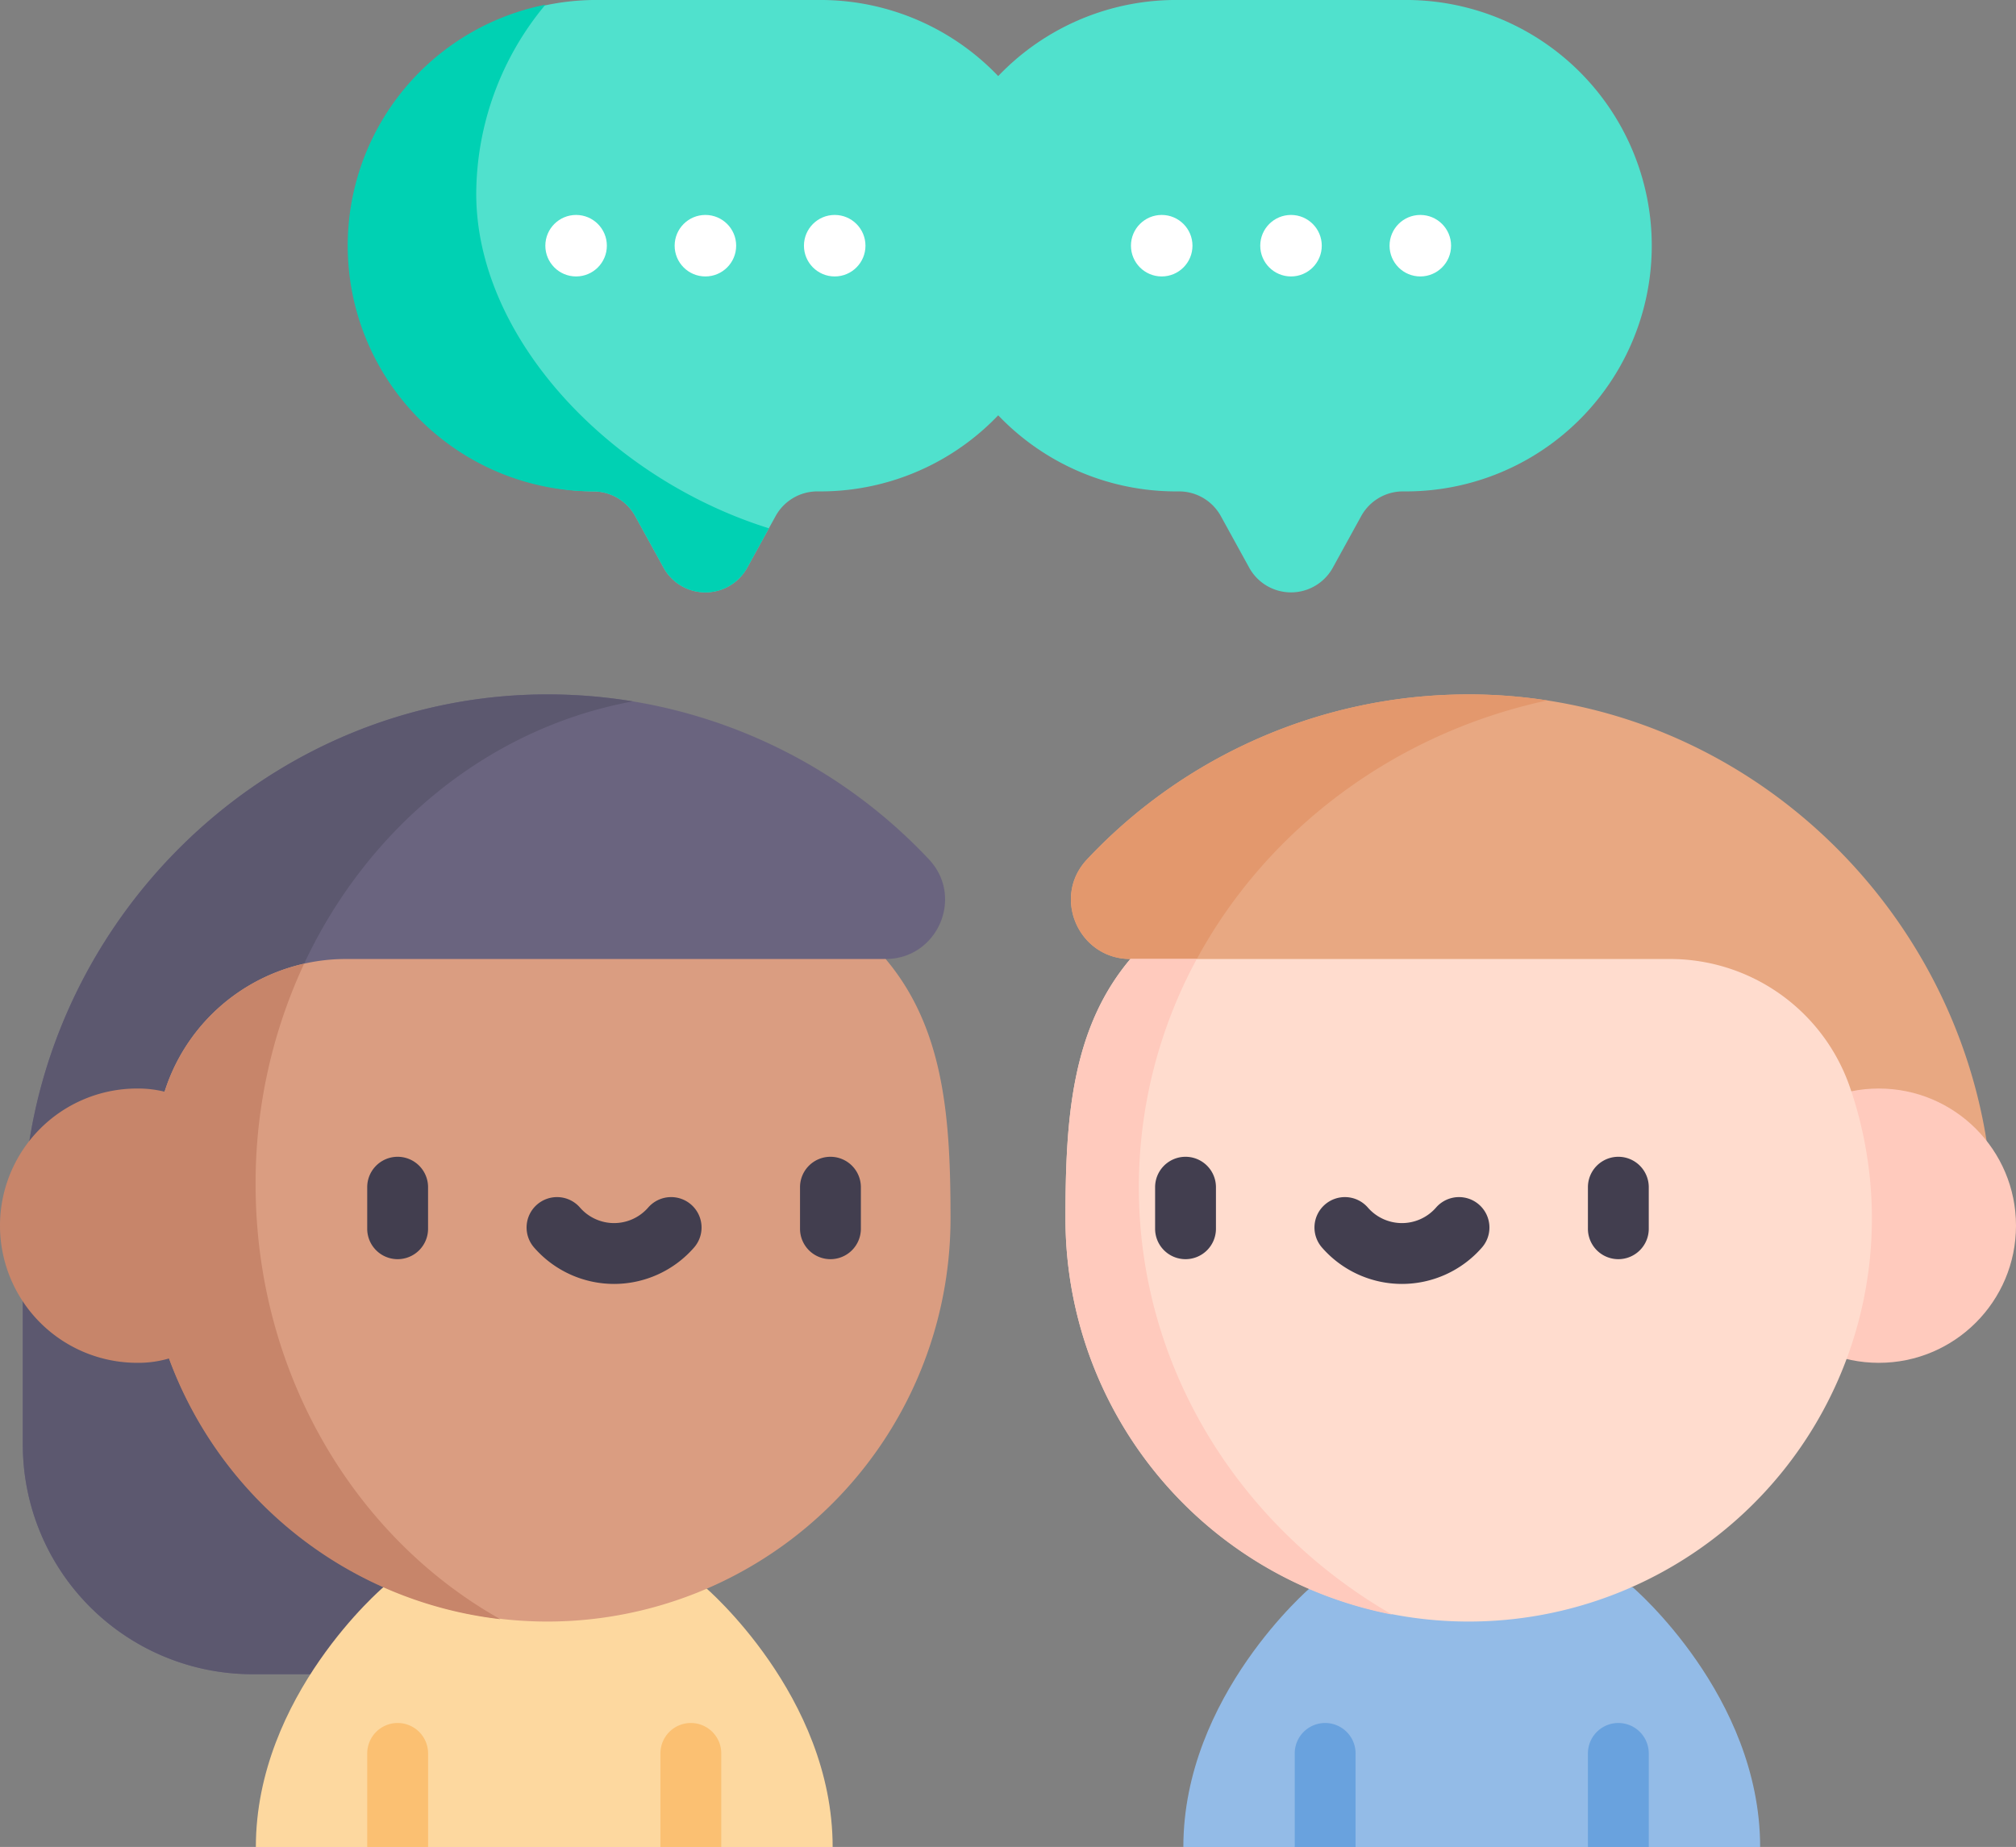 <svg xmlns="http://www.w3.org/2000/svg" id="Group_98" data-name="Group 98" width="448.684" height="411.166" viewBox="0 0 448.684 411.166"><rect x="0" y="0" width="448.684" height="411.166" fill="#808080" stroke="none"/><path id="Path_166" data-name="Path 166" d="M153.67,20.779H103.817a54.7,54.7,0,0,0,0,109.392,10.621,10.621,0,0,1,9.306,5.5l6.315,11.479a10.621,10.621,0,0,0,18.612,0l6.315-11.479a10.621,10.621,0,0,1,9.306-5.5,54.7,54.7,0,1,0,0-109.392Z" transform="translate(28.252 -20.779)" fill="#50e1cd"></path><path id="Path_167" data-name="Path 167" d="M326.182,20.779h49.853a54.7,54.7,0,1,1,0,109.392,10.621,10.621,0,0,0-9.306,5.5l-6.315,11.479a10.621,10.621,0,0,1-18.612,0l-6.315-11.479a10.621,10.621,0,0,0-9.306-5.5,54.7,54.7,0,1,1,0-109.392Z" transform="translate(-63.778 -20.779)" fill="#50e1cd"></path><path id="Path_168" data-name="Path 168" d="M291.729,470c0-33.674,28.361-57.816,28.361-57.816h71.65S420.1,436.321,420.1,470Z" transform="translate(-28.361 -58.829)" fill="#93bbe7"></path><path id="Path_169" data-name="Path 169" d="M277.244,250.916c-11.522.008-17.554-13.782-9.648-22.173a116.42,116.42,0,0,1,83.789-36.727c64.832-.633,117.887,53.116,117.887,117.948Z" transform="translate(-25.666 -37.425)" fill="#e8a882"></path><path id="Path_170" data-name="Path 170" d="M207.3,228.742a116.42,116.42,0,0,0-83.789-36.727C58.681,191.383,5.626,245.132,5.626,309.963v49.06a51.11,51.11,0,0,0,51.11,51.11H85.852V390.775l111.8-139.859c11.522.008,17.554-13.782,9.648-22.173Z" transform="translate(-0.547 -37.425)" fill="#6a647f"></path><path id="Path_171" data-name="Path 171" d="M57.433,301.072c0-53.962,36.3-98.764,83.963-107.509a116.985,116.985,0,0,0-17.884-1.547C58.68,191.383,5.626,245.132,5.626,309.963v49.06a51.11,51.11,0,0,0,51.11,51.11H85.852V390.775l6.088-7.616c-21.149-19.991-34.507-49.353-34.507-82.088Z" transform="translate(-0.547 -37.425)" fill="#5c586f"></path><path id="Path_172" data-name="Path 172" d="M191.447,470c0-33.674-28.361-57.816-28.361-57.816H91.437S63.076,436.321,63.076,470Z" transform="translate(-6.132 -58.829)" fill="#fdd89f"></path><path id="Path_173" data-name="Path 173" d="M215.005,315.081A89.739,89.739,0,1,1,40.543,285.433,42.345,42.345,0,0,1,80.576,257.26H200.561c13.172,15.617,14.445,35.794,14.445,57.821Z" transform="translate(-3.454 -43.769)" fill="#da9d81"></path><g id="Group_88" data-name="Group 88" transform="translate(81.733 257.516)"><g id="Group_85" data-name="Group 85"><path id="Path_174" data-name="Path 174" d="M97.3,328.822a6.77,6.77,0,0,1-6.771-6.771V312.8a6.771,6.771,0,1,1,13.542,0v9.255A6.771,6.771,0,0,1,97.3,328.822Z" transform="translate(-90.534 -306.025)" fill="#423e4f"></path></g><g id="Group_86" data-name="Group 86" transform="translate(96.327)"><path id="Path_175" data-name="Path 175" d="M204,328.822a6.77,6.77,0,0,1-6.771-6.771V312.8a6.771,6.771,0,1,1,13.542,0v9.255A6.771,6.771,0,0,1,204,328.822Z" transform="translate(-197.234 -306.025)" fill="#423e4f"></path></g><g id="Group_87" data-name="Group 87" transform="translate(35.464 8.98)"><path id="Path_176" data-name="Path 176" d="M149.286,335.3a23.613,23.613,0,0,1-17.8-8.107,6.771,6.771,0,0,1,10.21-8.9,10.058,10.058,0,0,0,15.187,0,6.771,6.771,0,0,1,10.21,8.9A23.616,23.616,0,0,1,149.286,335.3Z" transform="translate(-129.817 -315.972)" fill="#423e4f"></path></g></g><g id="Group_89" data-name="Group 89" transform="translate(81.733 383.568)"><path id="Path_177" data-name="Path 177" d="M90.534,473.249V452.422a6.771,6.771,0,1,1,13.542,0v20.827Z" transform="translate(-90.534 -445.651)" fill="#fbc072"></path></g><g id="Group_90" data-name="Group 90" transform="translate(146.985 383.568)"><path id="Path_178" data-name="Path 178" d="M162.813,473.249V452.422a6.771,6.771,0,1,1,13.542,0v20.827Z" transform="translate(-162.813 -445.651)" fill="#fbc072"></path></g><circle id="Ellipse_26" data-name="Ellipse 26" cx="30.532" cy="30.532" r="30.532" transform="translate(387.62 242.325)" fill="#ffcabd"></circle><path id="Path_179" data-name="Path 179" d="M370.014,193.355a114.661,114.661,0,0,0-18.629-1.339A116.42,116.42,0,0,0,267.6,228.744c-7.906,8.391-1.874,22.181,9.649,22.173l12.765,3.925c15.055-30.751,44.451-53.847,80-61.487Z" transform="translate(-25.666 -37.425)" fill="#e3986d"></path><path id="Path_180" data-name="Path 180" d="M262.668,315.081A89.739,89.739,0,1,0,437.13,285.433,42.345,42.345,0,0,0,397.1,257.26H277.113c-13.172,15.617-14.445,35.794-14.445,57.821Z" transform="translate(-25.535 -43.769)" fill="#ffdcce"></path><g id="Group_94" data-name="Group 94" transform="translate(257.082 257.516)"><g id="Group_91" data-name="Group 91" transform="translate(96.328)"><path id="Path_181" data-name="Path 181" d="M398.238,328.822a6.77,6.77,0,0,1-6.771-6.771V312.8a6.771,6.771,0,1,1,13.542,0v9.255A6.77,6.77,0,0,1,398.238,328.822Z" transform="translate(-391.467 -306.025)" fill="#423e4f"></path></g><g id="Group_92" data-name="Group 92"><path id="Path_182" data-name="Path 182" d="M291.537,328.822a6.77,6.77,0,0,1-6.771-6.771V312.8a6.771,6.771,0,1,1,13.542,0v9.255A6.77,6.77,0,0,1,291.537,328.822Z" transform="translate(-284.766 -306.025)" fill="#423e4f"></path></g><g id="Group_93" data-name="Group 93" transform="translate(35.466 8.98)"><path id="Path_183" data-name="Path 183" d="M343.52,335.3a23.613,23.613,0,0,1-17.8-8.107,6.771,6.771,0,0,1,10.21-8.9,10.058,10.058,0,0,0,15.187,0,6.771,6.771,0,1,1,10.21,8.9A23.617,23.617,0,0,1,343.52,335.3Z" transform="translate(-324.051 -315.972)" fill="#423e4f"></path></g></g><g id="Group_95" data-name="Group 95" transform="translate(353.41 383.568)"><path id="Path_184" data-name="Path 184" d="M391.467,473.249V452.422a6.771,6.771,0,1,1,13.542,0v20.827Z" transform="translate(-391.467 -445.651)" fill="#69a2de"></path></g><g id="Group_96" data-name="Group 96" transform="translate(288.157 383.568)"><path id="Path_185" data-name="Path 185" d="M319.187,473.249V452.422a6.771,6.771,0,1,1,13.542,0v20.827Z" transform="translate(-319.187 -445.651)" fill="#69a2de"></path></g><circle id="Ellipse_27" data-name="Ellipse 27" cx="6.846" cy="6.846" r="6.846" transform="translate(150.15 47.85)" fill="#fff"></circle><circle id="Ellipse_28" data-name="Ellipse 28" cx="6.846" cy="6.846" r="6.846" transform="translate(121.372 47.85)" fill="#fff"></circle><circle id="Ellipse_29" data-name="Ellipse 29" cx="6.846" cy="6.846" r="6.846" transform="translate(178.928 47.85)" fill="#fff"></circle><circle id="Ellipse_30" data-name="Ellipse 30" cx="6.846" cy="6.846" r="6.846" transform="translate(280.483 47.85)" fill="#fff"></circle><circle id="Ellipse_31" data-name="Ellipse 31" cx="6.846" cy="6.846" r="6.846" transform="translate(309.262 47.85)" fill="#fff"></circle><circle id="Ellipse_32" data-name="Ellipse 32" cx="6.846" cy="6.846" r="6.846" transform="translate(251.706 47.85)" fill="#fff"></circle><path id="Path_186" data-name="Path 186" d="M56.886,307.529a115.716,115.716,0,0,1,10.795-49.1,42.2,42.2,0,0,0-30.593,27.114c-.159.453-.3.916-.449,1.373a24.88,24.88,0,0,0-6.107-.712,30.532,30.532,0,0,0,0,61.064A24.117,24.117,0,0,0,37.6,346.3a89.518,89.518,0,0,0,73.739,58.035c-32.353-18.177-54.451-54.7-54.451-96.806Z" transform="translate(0 -43.882)" fill="#c7856a"></path><path id="Path_187" data-name="Path 187" d="M279,308.077a106.4,106.4,0,0,1,12.894-50.818H277.113c-13.173,15.618-14.445,35.794-14.445,57.821A89.767,89.767,0,0,0,335.361,403.2C301.581,383.738,279,348.42,279,308.077Z" transform="translate(-25.535 -43.768)" fill="#ffcabd"></path><path id="Path_188" data-name="Path 188" d="M77.739,64A66.15,66.15,0,0,1,93.13,21.943a54.7,54.7,0,0,0,10.687,108.342,10.621,10.621,0,0,1,9.306,5.5l6.315,11.479a10.621,10.621,0,0,0,18.612,0l4.824-8.767C107.486,127.441,77.739,96.128,77.739,64Z" transform="translate(28.252 -20.892)" fill="#00d1b3"></path></svg>